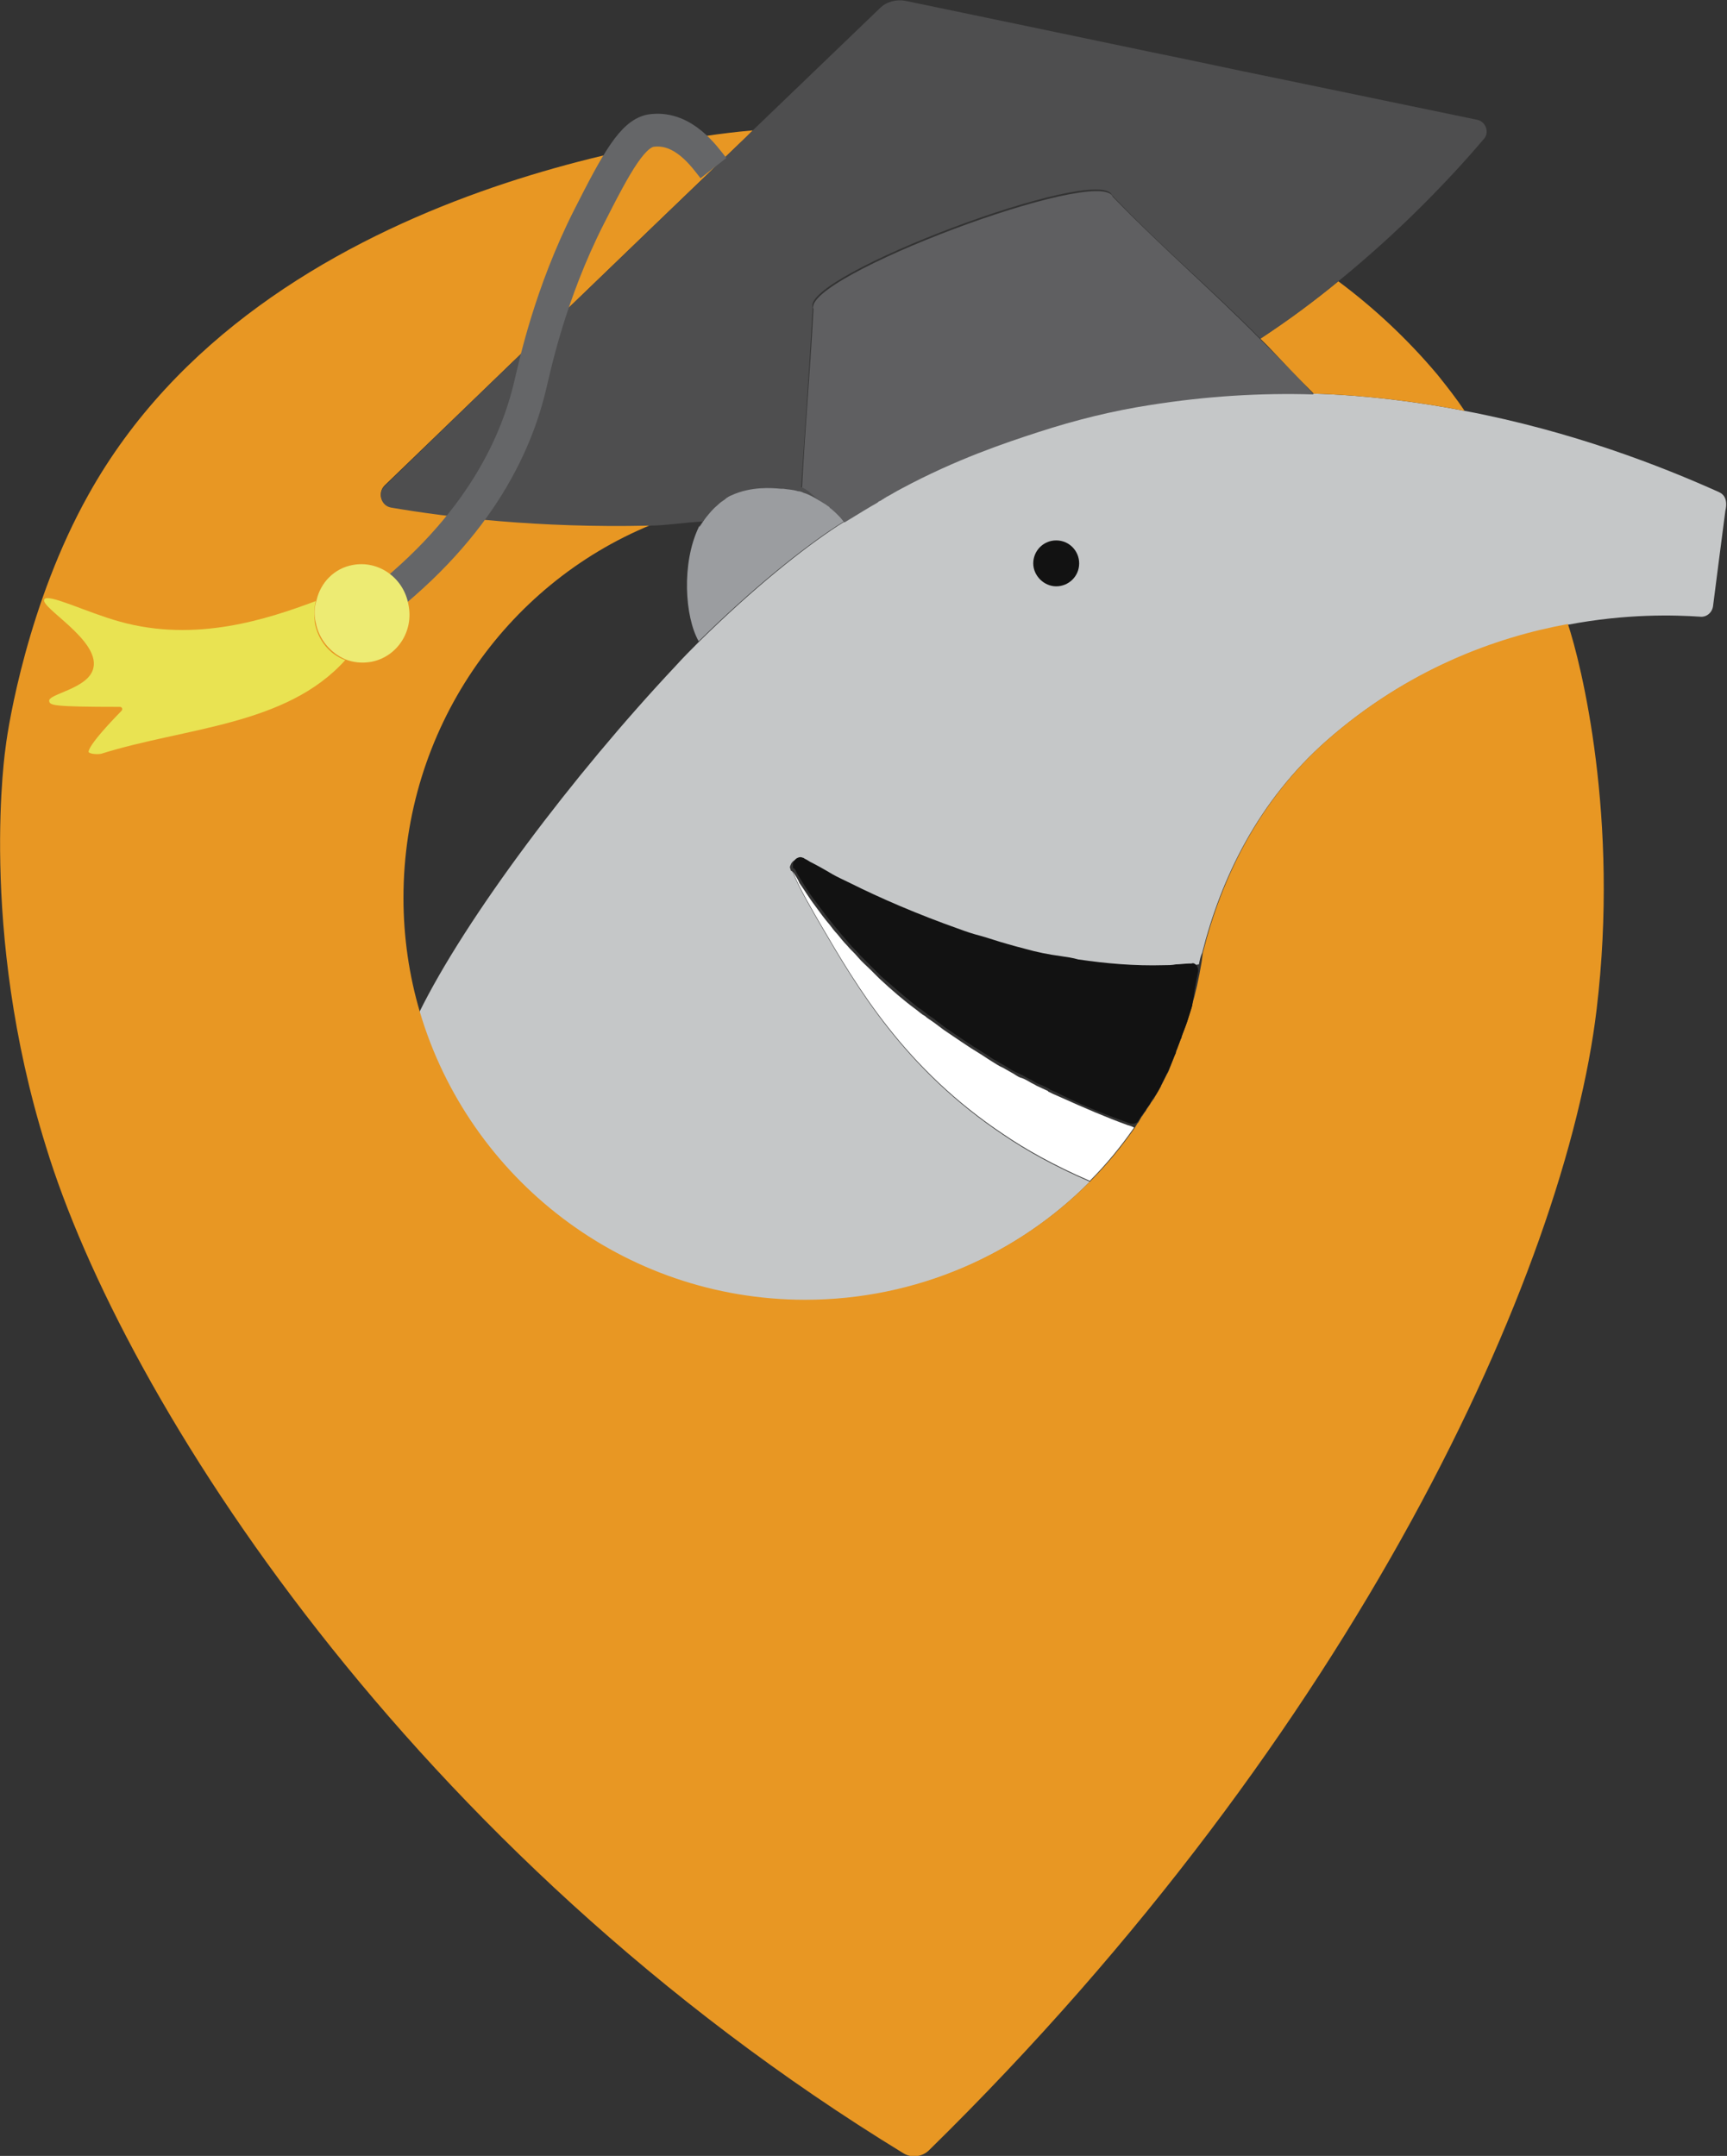 <?xml version="1.0" encoding="utf-8"?>
<!-- Generator: Adobe Illustrator 27.0.0, SVG Export Plug-In . SVG Version: 6.00 Build 0)  -->
<svg version="1.1" id="Layer_2_00000178887700949468313650000014208837658869088641_"
	 xmlns="http://www.w3.org/2000/svg" xmlns:xlink="http://www.w3.org/1999/xlink" x="0px" y="0px" viewBox="0 0 210.6 262.9"
	 style="enable-background:new 0 0 210.6 262.9;" xml:space="preserve">
<rect x="0" y="0" width="210.6" height="262.9" fill="#333333" stroke="none"/>
<style type="text/css">
	.st0{fill:none;}
	.st1{fill:#C5C7C8;}
	.st2{fill:#9B9DA0;}
	.st3{fill:#E89723;}
	.st4{fill:#5F5F61;}
	.st5{fill:#121212;}
	.st6{fill:#E9E352;}
	.st7{fill:#4E4E4F;}
	.st8{fill:#FFFFFF;}
	.st9{fill:none;stroke:#656668;stroke-width:4;stroke-miterlimit:10;}
	.st10{fill:#EDEB73;}
</style>
<g id="zot_logo">
	<g>
		<path class="st0" d="M97.6,107.7c0.7,1,1.3,2,2,2.9C98.9,109.6,98.2,108.7,97.6,107.7z"/>
		<path class="st1" d="M209.6,60c-6.9-3.1-17.8-7.4-31-9.9c-5.7-1.1-11.9-1.9-18.4-2.1h0c-6.4-0.2-13.1,0.2-20,1.3
			c-4.6,0.8-4.6,0.8,0,0c-4.5,0.7-9,1.8-13.6,3.3c-4,1.3-10,3.3-16.7,6.9h0c-0.6,0.3-1.2,0.7-1.8,1h0c-0.1,0.1-0.2,0.1-0.3,0.2
			c-0.2,0.1-0.3,0.2-0.5,0.3c-0.1,0-0.2,0.1-0.3,0.2c-0.9,0.5-2.2,1.3-4,2.4c-0.3,0.2-0.5,0.3-0.8,0.5c-4.3,2.8-10.4,7.7-16.9,14.1
			c0,0,0,0-0.1,0.1c-0.9,0.9-1.9,1.9-2.8,2.9c-12.5,13.3-25.6,30.7-31.3,42.3c6,20.3,24.8,35.1,47,35.1c13.6,0,26-5.6,34.8-14.5
			c-4.4-1.9-7.9-3.9-10.4-5.6c-12.2-8.1-18-18.1-22.5-25.8c-0.8-1.4-2.6-4.4-3.3-6.3c0,0,0,0,0,0c-0.1-0.1-0.1-0.2-0.2-0.2
			s-0.1-0.2-0.1-0.2c-0.1-0.2-0.1-0.3,0-0.5c0.1-0.3,0.3-0.5,0.5-0.6c0.2-0.1,0.4-0.1,0.6,0c0.1,0,0.2,0.1,0.2,0.1
			c0.2,0.1,0.4,0.2,0.7,0.4c0.8,0.4,1.7,0.9,2.7,1.5c0.7,0.4,1.4,0.7,2.2,1.1c3.6,1.8,8.2,3.8,13.3,5.6c0.8,0.3,1.7,0.6,2.5,0.8
			c1.1,0.3,2.2,0.7,3.3,1c0.7,0.2,1.4,0.4,2.2,0.6c1.4,0.4,2.9,0.7,4.4,0.9c0.7,0.1,1.4,0.2,2.1,0.4c3.4,0.5,6.9,0.8,10.4,0.7
			c0.5,0,1,0,1.5-0.1c0.5,0,1.1-0.1,1.6-0.1c0.5-0.1,1.1-0.1,1.6-0.2c0.1-0.5,0.2-1,0.4-1.4c0,0,0,0,0,0c2.3-9.1,6.8-18.5,15.2-25.9
			c9.8-8.6,20.5-12.5,29.3-14.1c7.3-1.4,13.2-1.2,16.2-1c0.8,0.1,1.5-0.5,1.6-1.3c0.5-3.9,1-7.8,1.5-11.6
			C210.7,61,210.3,60.3,209.6,60L209.6,60z M128.8,71c-1.2,0-2.2-1-2.2-2.2s1-2.2,2.2-2.2c1.2,0,2.2,1,2.2,2.2S130.1,71,128.8,71z"
			/>
		<path class="st0" d="M85.2,78.3C85.2,78.3,85.2,78.2,85.2,78.3"/>
		<path class="st0" d="M103.1,63.7c-0.1,0-0.1-0.1-0.2-0.2"/>
		<path class="st2" d="M102.9,63.6c-0.3,0.2-0.5,0.3-0.8,0.5c-4.3,2.8-10.4,7.7-16.9,14.1c-1.7-3-2.1-9.5,0-13.9c0,0,0-0.1,0.1-0.1
			c0.2-0.3,0.7-1,0.8-1.2c0.4-0.6,0.9-1.1,1.4-1.5h0c0.3-0.3,0.6-0.5,0.9-0.7c0.3-0.2,0.6-0.3,0.8-0.5h0c2.3-1.1,4.9-0.9,6-0.8
			c0.1,0,0.2,0,0.3,0c0.6,0.1,1.3,0.2,1.8,0.3c0.2,0.1,0.4,0.1,0.7,0.2c0.7,0.2,1.3,0.6,1.9,0.9h0c0.2,0.1,0.3,0.2,0.5,0.3
			c0.2,0.1,0.4,0.3,0.6,0.4c0.1,0,0.1,0.1,0.2,0.2C101.9,62.3,102.5,63.1,102.9,63.6L102.9,63.6z"/>
		<path class="st3" d="M194.7,123.1c-3.8,31.9-29.3,88-81.4,139.1c-0.8,0.8-2.1,1-3.1,0.4C50,225.8,15,170.6,5.6,139.8
			C-2.7,113.2,0.7,91,0.7,91C1,88.5,3.4,73.5,10.8,60.3c21.3-38.2,74.9-43.9,81-44.4c-0.1,0.1-0.3,0.3-0.4,0.4
			c-0.1,0.1-0.3,0.3-0.4,0.4C76.3,30.8,61.6,45,46.9,59.2c-0.9,0.9-0.4,2.4,0.8,2.6c6.9,1.2,17.9,2.5,31.4,2.2h0.3
			c-17.8,7.3-30.2,25-30.2,45.5c0,4.8,0.7,9.5,2,13.9c6,20.3,24.8,35.1,47,35.1c13.6,0,26-5.6,34.8-14.5c2-2,3.8-4.2,5.4-6.5
			c0.1-0.2,0.2-0.3,0.3-0.5c0,0,0.1-0.1,0.1-0.1c0.1-0.2,0.3-0.5,0.4-0.7c0.2-0.2,0.3-0.5,0.5-0.7c0.2-0.4,0.5-0.7,0.7-1.1
			c0.1-0.1,0.2-0.3,0.3-0.4c0.3-0.5,0.5-0.9,0.8-1.4c0.1-0.1,0.1-0.3,0.2-0.4c0.2-0.4,0.4-0.8,0.6-1.2c0.2-0.3,0.3-0.6,0.4-0.9
			c0.2-0.5,0.4-1,0.6-1.5c0.1-0.1,0.1-0.2,0.1-0.3c0.2-0.5,0.4-1.1,0.6-1.6c0.1-0.1,0.1-0.2,0.1-0.3c0.2-0.5,0.4-1.1,0.6-1.6
			c0,0,0,0,0,0c0.2-0.6,0.4-1.3,0.6-1.9c0,0,0-0.1,0-0.1c0.5-1.7,0.9-3.5,1.2-5.3c0.1-0.5,0.1-0.9,0.2-1.4c0,0,0,0,0,0
			c2.3-9.1,6.8-18.5,15.2-25.9c9.8-8.6,20.5-12.5,29.3-14.1C192.8,80.9,197.5,99.7,194.7,123.1L194.7,123.1z"/>
		<path class="st0" d="M139.2,136.2c-0.1,0.2-0.3,0.5-0.4,0.7c0,0,0,0.1-0.1,0.1C138.8,136.7,139,136.5,139.2,136.2L139.2,136.2z"/>
		<path class="st4" d="M160.2,48.1c-6.4-0.2-13.1,0.2-20,1.3c0,0,0,0,0,0c-4.5,0.7-9,1.8-13.6,3.3c-4,1.3-10,3.3-16.7,6.9h0
			c-0.6,0.3-1.2,0.7-1.8,1h0c-0.1,0.1-0.2,0.1-0.3,0.2c-0.2,0.1-0.3,0.2-0.5,0.3c-0.1,0-0.2,0.1-0.3,0.2c-0.9,0.5-2.2,1.3-4,2.4
			c-0.4-0.5-1.1-1.2-1.7-1.7c-0.1,0-0.1-0.1-0.2-0.2c-0.2-0.1-0.4-0.3-0.6-0.4c-0.2-0.1-0.3-0.2-0.5-0.3h0c-0.6-0.3-1.5-1.3-2.2-1.6
			c0.4-7.6,1-14.3,1.4-21.8c-1.5-3.9,35-17.6,36.5-13.7c6,6.2,12.1,11.4,18.1,17.5c0.3,0.3,0.6,0.6,0.9,0.9
			C156.5,44.2,158.4,46.1,160.2,48.1z"/>
		<path class="st3" d="M178.6,50.1c-5.7-1.1-11.9-1.9-18.4-2.1h0c-1.9-1.9-3.7-3.8-5.6-5.8c-0.3-0.3-0.6-0.6-0.9-0.9
			c3.4-2.3,6.6-4.6,9.5-7c4.3,3.2,8.4,7,12.1,11.4C176.5,47.2,177.6,48.6,178.6,50.1z"/>
		<path class="st5" d="M146.1,118.5c-0.3,1.3-0.5,2.7-0.7,4c0,0,0,0.1,0,0.1c-0.2,0.6-0.4,1.3-0.6,1.9c0,0,0,0,0,0
			c-0.2,0.6-0.4,1.1-0.6,1.6c0,0.1-0.1,0.2-0.1,0.3c-0.2,0.5-0.4,1.1-0.6,1.6c-0.1,0.1-0.1,0.2-0.1,0.3c-0.2,0.5-0.4,1-0.6,1.5
			c-0.1,0.3-0.3,0.6-0.4,0.9c-0.2,0.4-0.4,0.8-0.6,1.2c-0.1,0.1-0.1,0.3-0.2,0.4c-0.2,0.5-0.5,1-0.8,1.4c-0.1,0.1-0.2,0.3-0.3,0.4
			c-0.2,0.4-0.4,0.7-0.7,1.1c-0.1,0.2-0.3,0.5-0.5,0.7c-0.2,0.3-0.3,0.5-0.5,0.8c-0.2,0.3-0.6,0.4-1,0.3c-2.5-0.9-5.4-2-8.4-3.5
			c-0.4-0.2-0.8-0.4-1.3-0.6c0,0-0.1,0-0.1-0.1c-0.4-0.2-0.8-0.4-1.3-0.6c-0.3-0.1-0.6-0.3-0.9-0.5c-0.3-0.1-0.6-0.3-0.8-0.4
			c-0.3-0.2-0.6-0.3-1-0.5c-0.5-0.2-0.9-0.5-1.4-0.8c-0.5-0.3-0.9-0.5-1.4-0.8c-0.5-0.3-0.9-0.6-1.4-0.9c-1.5-0.9-2.9-1.9-4.4-2.9
			c-0.4-0.3-0.8-0.6-1.2-0.9c-0.3-0.3-0.7-0.5-1.1-0.8c-0.4-0.3-0.7-0.6-1.1-0.8c-1.5-1.2-3-2.5-4.5-3.8c-0.3-0.3-0.7-0.7-1-1
			c-0.5-0.5-1.1-1.1-1.6-1.6c-0.4-0.5-0.9-0.9-1.3-1.4c-0.4-0.5-0.8-0.9-1.2-1.4c-0.3-0.4-0.6-0.7-0.9-1.1c-0.6-0.7-1.1-1.4-1.7-2.2
			c-0.7-0.9-1.4-1.9-2-2.9c-0.3-0.5-0.6-0.9-0.8-1.4c0,0,0,0,0,0c-0.1-0.1-0.1-0.2-0.2-0.2s-0.1-0.2-0.1-0.2c0-0.2,0-0.3,0-0.4l0,0
			c0.1-0.3,0.3-0.6,0.6-0.7c0.2-0.1,0.4-0.1,0.6,0c0.1,0,0.2,0.1,0.2,0.1c0.2,0.1,0.4,0.2,0.7,0.4c0.8,0.4,1.7,0.9,2.7,1.5
			c0.7,0.4,1.4,0.7,2.2,1.1c3.6,1.8,8.2,3.8,13.3,5.6c0.8,0.3,1.7,0.6,2.5,0.8c1.1,0.3,2.2,0.7,3.3,1c0.7,0.2,1.4,0.4,2.2,0.6
			c1.4,0.4,2.9,0.7,4.4,0.9c0.7,0.1,1.4,0.2,2.1,0.4c3.4,0.5,6.9,0.8,10.4,0.7c0.5,0,1,0,1.5-0.1c0.5,0,1.1-0.1,1.6-0.1
			c0.1,0,0.2,0,0.3,0C145.7,117.3,146.2,117.9,146.1,118.5L146.1,118.5z"/>
		<path class="st0" d="M99.6,110.6c-0.7-0.9-1.4-1.9-2-2.9C98.2,108.7,98.9,109.6,99.6,110.6z"/>
		<path class="st0" d="M139.2,136.2c-0.1,0.2-0.3,0.5-0.4,0.7c0,0,0,0.1-0.1,0.1C138.8,136.7,139,136.5,139.2,136.2L139.2,136.2z"/>
		<path class="st0" d="M85.7,63.5c-0.1,0.2-0.3,0.5-0.4,0.7c0,0-0.1,0.1-0.1,0.1c-2.1,4.4-1.7,10.9,0,13.9c0,0,0,0-0.1,0.1
			c-0.9,0.9-1.9,1.9-2.8,2.9c-12.5,13.3-25.6,30.7-31.3,42.3c-1.3-4.4-2-9.1-2-13.9c0-20.5,12.4-38.2,30.2-45.5h-0.3
			C81.1,64,83.5,63.6,85.7,63.5L85.7,63.5z"/>
		<path class="st6" d="M11.4,81.4c0.7-3.4-6.5-7.3-6-8.3c0.4-0.8,5.2,1.6,9.2,2.7c9.3,2.6,18-0.3,23.9-2.5c-0.2,0.8-0.2,1.8-0.1,2.7
			c0.4,2.1,1.8,3.8,3.7,4.5c-7.2,8-19.5,8.2-29.7,11.4c-0.3,0.1-1.4,0.1-1.6-0.2c0-0.1-0.1-0.8,4-5c0.2-0.2,0.1-0.5-0.2-0.5
			c-8.3,0-8.5-0.2-8.6-0.7C5.8,84.6,10.9,84,11.4,81.4L11.4,81.4z"/>
		<path class="st0" d="M146.5,117.2c-0.1,0-0.1,0-0.1,0"/>
		<path class="st5" d="M131.6,68.7c0,1.6-1.3,2.8-2.8,2.8s-2.8-1.3-2.8-2.8s1.2-2.8,2.8-2.8S131.6,67.2,131.6,68.7z"/>
		<path class="st7" d="M180.9,17c-2.2,2.6-4.7,5.3-7.4,8c-3.1,3.1-6.5,6.2-10.3,9.3c-2.9,2.4-6.1,4.8-9.5,7
			c-6-6.1-12.1-11.2-18.1-17.5c-1.5-3.9-37.9,9.8-36.5,13.7c-0.4,7.6-0.9,14.3-1.4,21.9c0.7,0.2,1.6,1.2,2.2,1.6
			c-0.6-0.3-1.2-0.7-1.9-0.9c-0.2-0.1-0.4-0.2-0.7-0.2c-0.6-0.2-1.2-0.2-1.8-0.3c-0.1,0-0.2,0-0.3,0c-1.1-0.1-3.6-0.3-6,0.8h0
			c-0.3,0.1-0.6,0.3-0.8,0.5c-0.3,0.2-0.6,0.4-0.9,0.7h0c-0.5,0.4-1,1-1.4,1.5c-0.2,0.2-0.6,0.9-0.8,1.2c0.1-0.2,0.2-0.5,0.4-0.7
			c-2.2,0.1-4.5,0.5-6.6,0.5c-13.4,0.3-24.4-1-31.4-2.2c-1.2-0.2-1.7-1.7-0.8-2.6C61.6,45,76.3,30.8,91,16.7
			c0.1-0.1,0.3-0.3,0.4-0.4c0.1-0.1,0.3-0.3,0.4-0.4l0,0c5.2-5,10.3-9.9,15.5-14.9c0.8-0.8,2-1.1,3.1-0.9
			c10.1,2.1,20.2,4.2,30.2,6.3c0,0,0,0,0,0c5,1,9.9,2.1,14.9,3.1c8.2,1.7,16.4,3.4,24.6,5.1C181.2,14.8,181.7,16.2,180.9,17
			L180.9,17z"/>
		<path class="st8" d="M138.3,137.5c-1.6,2.3-3.4,4.5-5.4,6.5c-4.4-1.9-7.9-3.9-10.4-5.6c-12.2-8.1-18-18.1-22.5-25.8
			c-0.8-1.4-2.6-4.4-3.3-6.3c0.3,0.5,0.6,0.9,0.8,1.4c0.7,1,1.3,2,2,2.9c0.5,0.7,1.1,1.5,1.7,2.2c0.3,0.4,0.6,0.8,0.9,1.1
			c0.4,0.5,0.8,1,1.2,1.4c0.4,0.5,0.9,0.9,1.3,1.4c0.5,0.6,1.1,1.1,1.6,1.6c0.3,0.3,0.7,0.7,1,1c1.5,1.4,3,2.7,4.5,3.8
			c0.4,0.3,0.7,0.6,1.1,0.8c0.3,0.3,0.7,0.5,1.1,0.8c0.4,0.3,0.8,0.6,1.2,0.9c1.5,1,2.9,2,4.4,2.9c0.5,0.3,0.9,0.6,1.4,0.9
			c0.5,0.3,0.9,0.6,1.4,0.8c0.5,0.3,0.9,0.5,1.4,0.8c0.3,0.2,0.6,0.4,1,0.5c0.3,0.1,0.6,0.3,0.8,0.4c0.3,0.2,0.6,0.3,0.9,0.5
			c0.4,0.2,0.9,0.4,1.3,0.6c0,0,0.1,0,0.1,0.1c0.4,0.2,0.8,0.4,1.3,0.6c3.1,1.4,5.9,2.6,8.4,3.5
			C137.9,137.3,138.1,137.4,138.3,137.5z"/>
		<path class="st9" d="M87,20.5c-1.1-1.4-3.6-5-7.4-4.6c-2.4,0.2-4.4,3.9-7.8,10.6c-4.7,9.3-6.5,17.8-7.1,20.3
			C62.9,54.6,58,65,44.6,74.9"/>
		<path class="st10" d="M38.5,75.9c-0.2-0.9-0.2-1.8,0.1-2.7c0.5-2.2,2.2-3.9,4.4-4.3c3.1-0.6,6.2,1.5,6.8,4.8
			c0.7,3.3-1.4,6.4-4.5,7c-1.1,0.2-2.2,0.1-3.2-0.3C40.3,79.6,38.9,78,38.5,75.9z"/>
	</g>
</g>
</svg>
